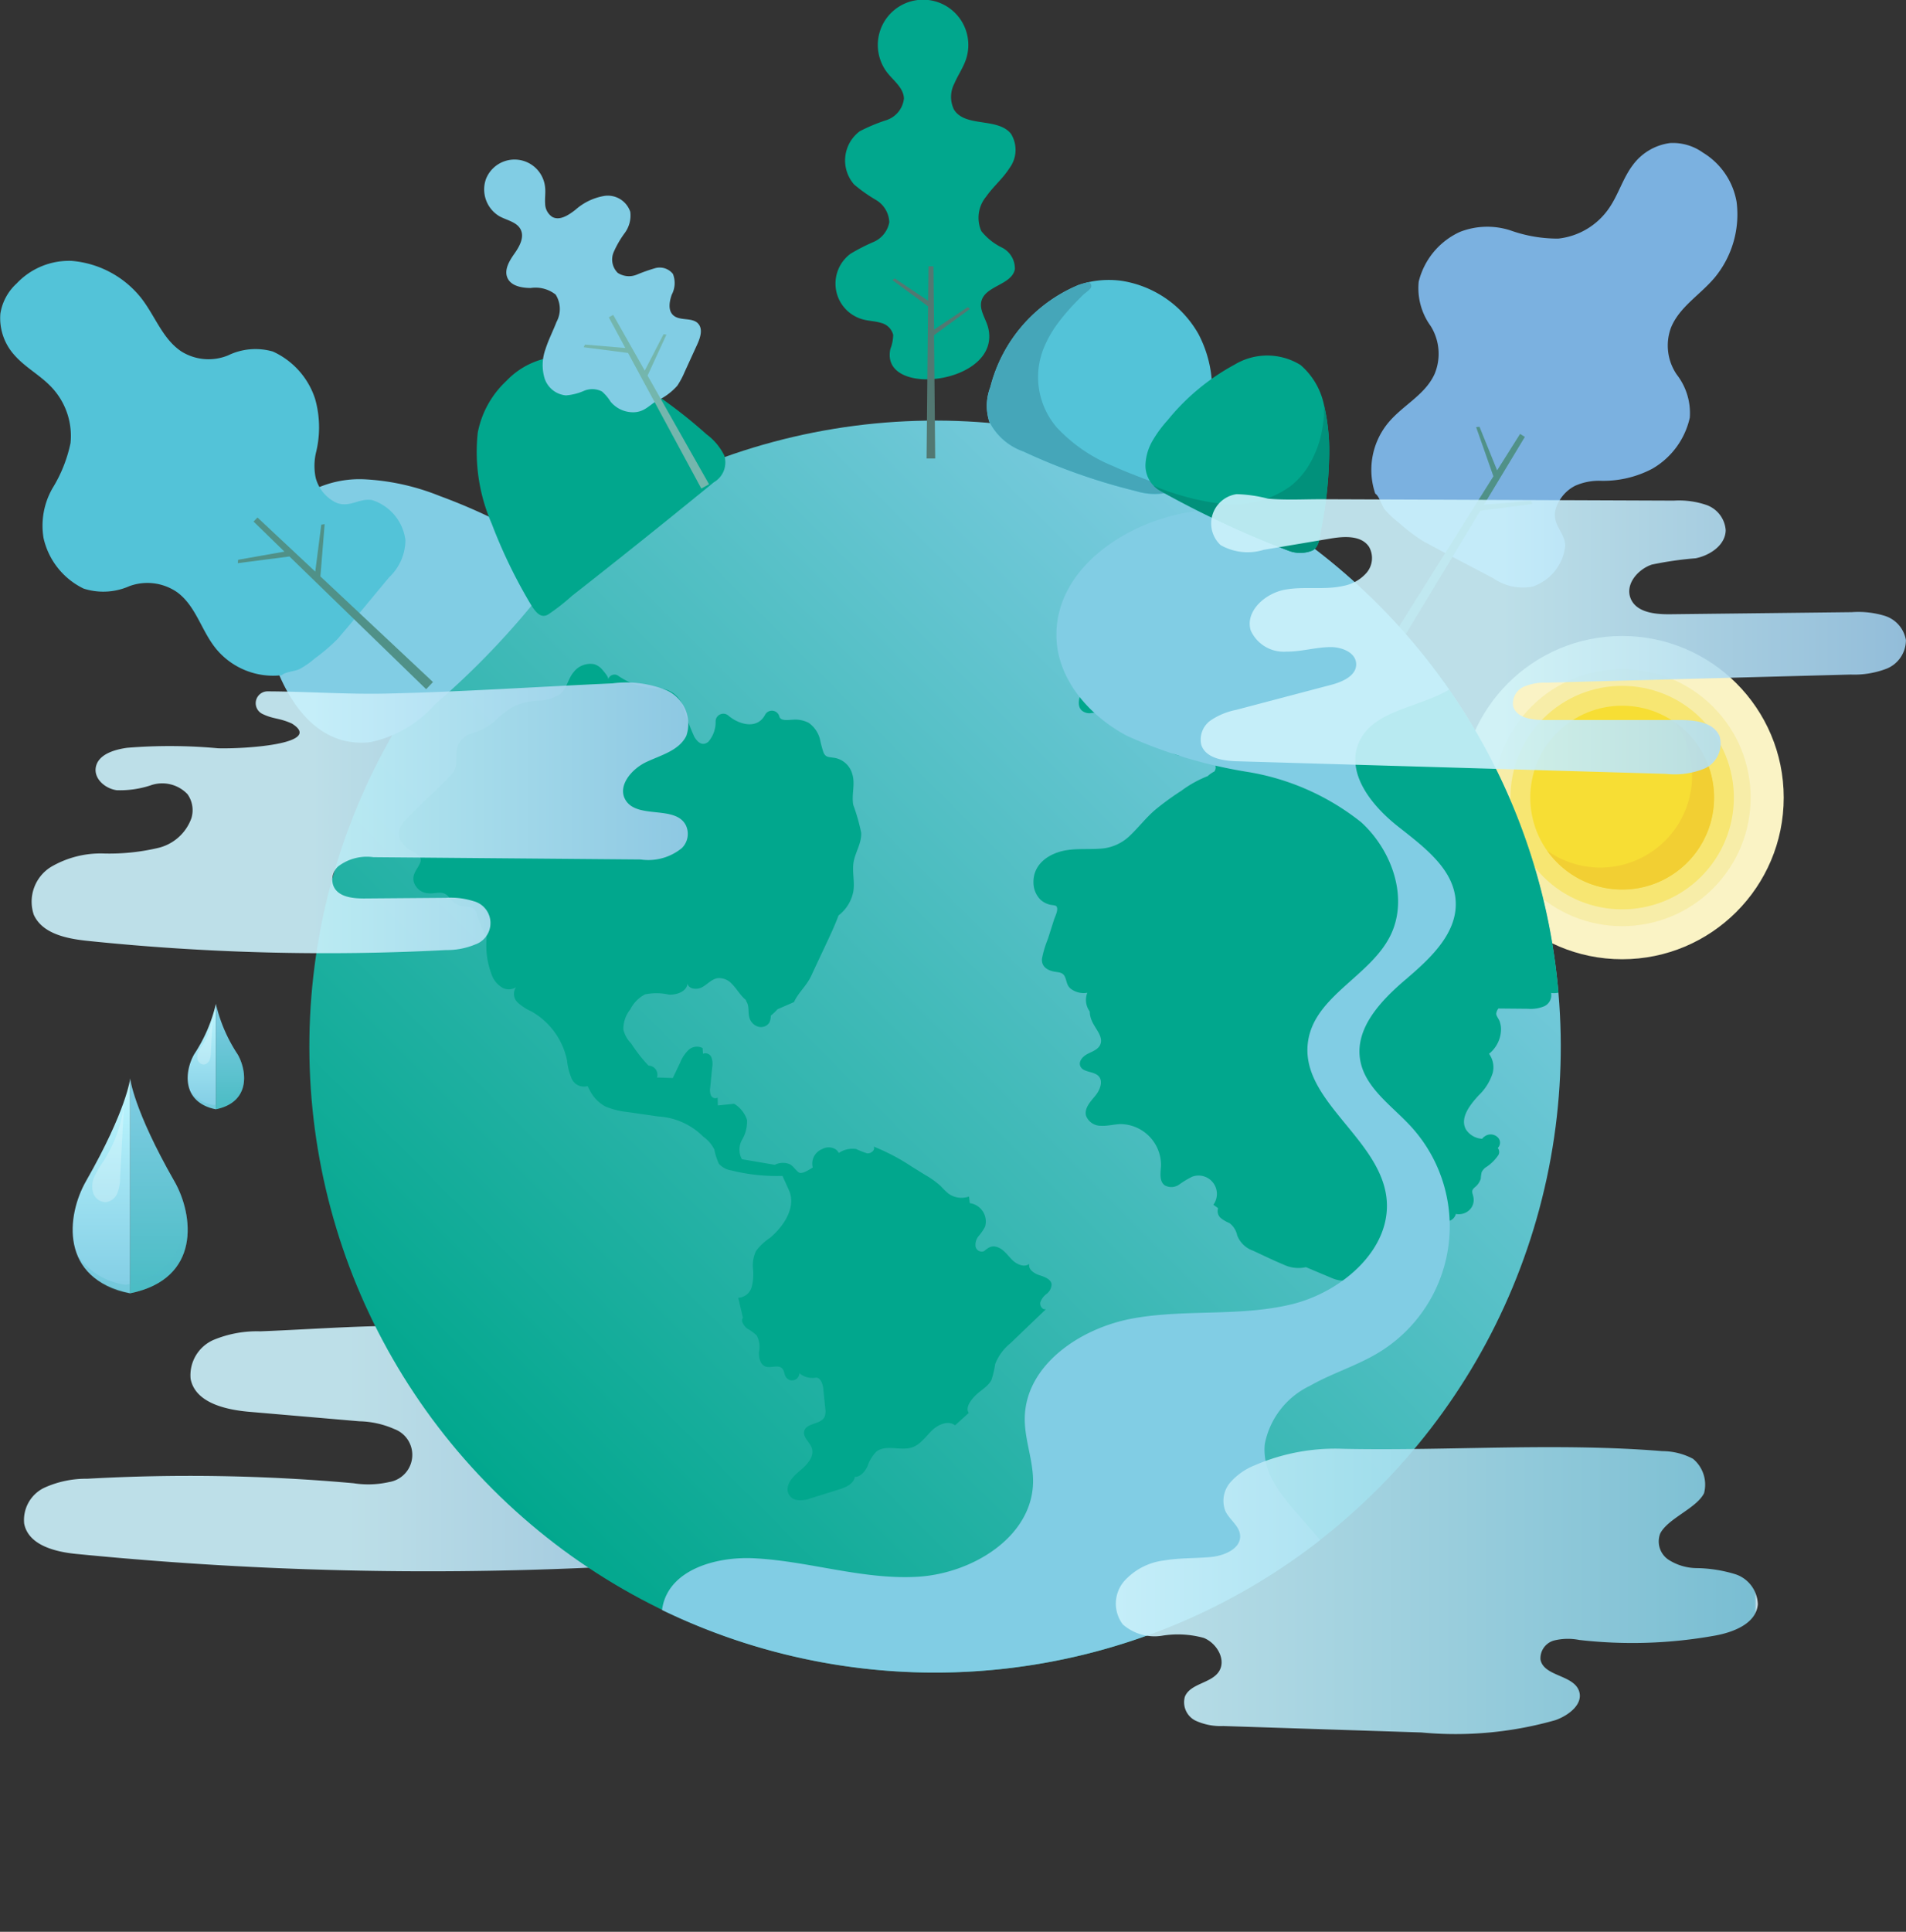 <svg xmlns="http://www.w3.org/2000/svg" xmlns:xlink="http://www.w3.org/1999/xlink" width="103.901" height="105.262" viewBox="0 0 103.901 105.262"><rect x="0" y="0" width="103.901" height="105.262" fill="#333333" stroke="none"/><defs><linearGradient id="a" x1="0.431" y1="0.979" x2="1.417" y2="0.979" gradientUnits="objectBoundingBox"><stop offset="0" stop-color="#ccf2fc"/><stop offset="0.996" stop-color="#7bb1e0"/><stop offset="1" stop-color="#e5f8ff"/></linearGradient><linearGradient id="b" y1="0.5" x2="1" y2="0.5" gradientUnits="objectBoundingBox"><stop offset="0" stop-color="#01a78d"/><stop offset="1" stop-color="#81cde4"/></linearGradient><linearGradient id="e" x1="0.5" y1="1" x2="0.5" gradientUnits="objectBoundingBox"><stop offset="0" stop-color="#81cde4"/><stop offset="0.993" stop-color="#bef7ff"/><stop offset="1" stop-color="#bef7ff"/></linearGradient><linearGradient id="f" x1="0.5" y1="1" x2="0.5" gradientUnits="objectBoundingBox"><stop offset="0" stop-color="#4abcc4"/><stop offset="1" stop-color="#81cde4"/></linearGradient><linearGradient id="g" x1="0.5" y1="1" x2="0.5" y2="-0.897" gradientUnits="objectBoundingBox"><stop offset="0" stop-color="#4abcc4"/><stop offset="1" stop-color="#7bb1e0"/></linearGradient><linearGradient id="k" y1="0.5" x2="1" y2="0.5" gradientUnits="objectBoundingBox"><stop offset="0" stop-color="#ccf2fc"/><stop offset="0.996" stop-color="#81cde4"/><stop offset="1" stop-color="#e5f8ff"/></linearGradient></defs><g transform="translate(1180.752 -709.724)"><path d="M127.031,265.5a4.032,4.032,0,0,1-3.564-1.413c-.83-1-1.095-2.325-2.132-3.1a2.852,2.852,0,0,0-2.611-.341,3.515,3.515,0,0,1-2.5.134,4.04,4.04,0,0,1-2.184-2.757,4.1,4.1,0,0,1,.492-2.715,7.658,7.658,0,0,0,.979-2.457,3.861,3.861,0,0,0-1.07-3.08c-.612-.637-1.423-1.06-2-1.726a3,3,0,0,1-.754-2.246,2.814,2.814,0,0,1,.885-1.641,3.919,3.919,0,0,1,3-1.234,5.408,5.408,0,0,1,3.789,2.022c.762.974,1.163,2.222,2.185,2.908a2.8,2.8,0,0,0,2.556.219,3.422,3.422,0,0,1,2.443-.208,4.282,4.282,0,0,1,2.3,2.58,5.722,5.722,0,0,1,.062,2.867,3.193,3.193,0,0,0-.029,1.44,2.106,2.106,0,0,0,1.111,1.346c.742.3,1.238-.255,1.958-.141a2.632,2.632,0,0,1,1.82,2.182,2.8,2.8,0,0,1-.882,2.021c-.936,1.119-1.858,2.253-2.809,3.359a10.245,10.245,0,0,1-1.25,1.07,4.663,4.663,0,0,1-.835.58C127.737,265.292,127.2,265.318,127.031,265.5Z" transform="matrix(0.208, 0.978, -0.978, 0.208, -872.546, 557.162)" fill="#7bb1e0"/><path d="M240.59,377.32l-.183.028-.328,2.559-3.151-2.949-.212.222,1.681,1.637-2.522.445-.019.184,2.816-.363,7.451,7.232.373-.391-6.137-5.755Z" transform="matrix(0.208, 0.978, -0.978, 0.208, -778.244, 423.407)" fill="#509188"/><path d="M137,799.2a6.144,6.144,0,0,0-2.563.473,2.1,2.1,0,0,0-1.238,2.112c.247,1.3,1.888,1.687,3.2,1.8l6,.516a4.958,4.958,0,0,1,1.9.421,1.5,1.5,0,0,1-.284,2.891,5.145,5.145,0,0,1-1.93.064,99.578,99.578,0,0,0-14.525-.245,5.5,5.5,0,0,0-2.333.489,1.948,1.948,0,0,0-1.1,1.958c.237,1.2,1.751,1.559,2.969,1.662a194.572,194.572,0,0,0,33.3.412,5.776,5.776,0,0,0,2.413-.577,2.03,2.03,0,0,0,1.092-2.065,2.4,2.4,0,0,0-1.717-1.55,14.391,14.391,0,0,1-2.3-.726,1.829,1.829,0,0,1-1.072-1.961,1.982,1.982,0,0,1,2.1-1.109,16.517,16.517,0,0,0,2.545.258c.851-.087,1.749-.789,1.6-1.63-.148-.807-1.093-1.151-1.892-1.333-4.522-1.032-9.034-1.205-13.591-1.857C145.419,798.611,141.205,799.036,137,799.2Z" transform="translate(-1303.561 -16.933)" opacity="0.9" fill="url(#a)"/><circle cx="8.807" cy="8.807" r="8.807" transform="translate(-1101.131 744.378)" fill="#faf3c5"/><circle cx="7.005" cy="7.005" r="7.005" transform="translate(-1102.231 753.185) rotate(-45)" fill="#f7eda8"/><circle cx="6.089" cy="6.089" r="6.089" transform="translate(-1100.935 753.185) rotate(-45)" fill="#f7e672"/><circle cx="5.008" cy="5.008" r="5.008" transform="translate(-1099.407 753.185) rotate(-45)" fill="#f7de34"/><path d="M926.631,484.006a5.007,5.007,0,0,1-6.98,6.979,5.008,5.008,0,1,0,6.98-6.979Z" transform="translate(-2016.063 265.091)" fill="#f2cf33"/><circle cx="22.86" cy="22.86" r="22.86" transform="translate(-1157.018 739.913)" fill="#4b7d74"/><circle cx="34.108" cy="34.108" r="34.108" transform="translate(-1178.015 766.75) rotate(-45)" fill="url(#b)"/><path d="M798.864,789.183a.367.367,0,0,1-.092-.183.173.173,0,0,0-.191-.125.176.176,0,0,0-.151.171,1.133,1.133,0,0,0,.011.218.825.825,0,0,0,.018.094c0,.015.019.1.02.043a.255.255,0,1,0,.385-.219Z" transform="translate(-1907.494 -7.953)" fill="#52877e"/><path d="M679.975,434.523a33.944,33.944,0,0,0-7.34-18.359l-1.77-.573a3.387,3.387,0,0,0-1.244-.233,5.491,5.491,0,0,0-1.819-.823,3.528,3.528,0,0,1-1.808-.666,4.85,4.85,0,0,0-1.457-1.05,6.38,6.38,0,0,0-1.671-.391,3.724,3.724,0,0,0-1.831.028,4.094,4.094,0,0,0-.692.44,2.593,2.593,0,0,1-.807.278,1.536,1.536,0,0,0-.963.849c-.176.363-.265.759-.416,1.132a1.524,1.524,0,0,1-1.356.936,3.469,3.469,0,0,0-2.672,1.724c-.178.343-.481.97-.161,1.315a.643.643,0,0,0,.567.155c.4-.033.79-.109,1.2-.112.172,0,.344,0,.515.015.314.022.266.119.377.361a.931.931,0,0,0,.409.426c.37.2,1.054.129,1.264.534.133.255.1.517.321.742a1.386,1.386,0,0,0,.684.362,4.293,4.293,0,0,0,.949.052,1.814,1.814,0,0,1,.567.059c.264.09.625.43.395.749a1.487,1.487,0,0,0-.33.224l-.024.024a6.168,6.168,0,0,0-1.441.8,14.606,14.606,0,0,0-1.417,1.03c-.506.428-.9.951-1.38,1.408a2.521,2.521,0,0,1-1.682.722c-.6.039-1.2-.015-1.791.082-.927.153-1.819.735-1.795,1.768a1.324,1.324,0,0,0,.4.944,1.192,1.192,0,0,0,.505.256c.071.02.287.027.338.081.15.16-.069.565-.121.73l-.335,1.053a5.66,5.66,0,0,0-.322,1.07c-.041.405.243.616.606.7.3.068.544.014.667.351.082.222.084.4.267.573a1.168,1.168,0,0,0,.93.241,1.063,1.063,0,0,0,.132,1.018,1.351,1.351,0,0,0,.114.508c.185.445.658.876.453,1.313-.12.256-.421.358-.673.486s-.508.387-.415.654c.129.373.724.276,1,.56s.071.781-.191,1.093-.589.668-.491,1.063a.857.857,0,0,0,.818.552c.352.021.7-.079,1.052-.092a2.235,2.235,0,0,1,2.219,2.26c-.021.381-.111.847.2,1.076a.74.74,0,0,0,.788-.04,4.927,4.927,0,0,1,.714-.43,1,1,0,0,1,1.151,1.53l.258.186a.515.515,0,0,0,.117.512,1.839,1.839,0,0,0,.5.3,1.1,1.1,0,0,1,.423.665,1.418,1.418,0,0,0,.858.836c.551.254,1.1.525,1.66.756a1.867,1.867,0,0,0,1.231.145l1.425.6c.324.136.785.23.953-.079l.192.418,2.193.047a3.17,3.17,0,0,0,1.768-.306,1.094,1.094,0,0,0,.386-1.551c-.144-.162-.357-.266-.456-.459-.162-.316.053-.686.26-.975l.1-.143a1.2,1.2,0,0,0,.847-.21.16.16,0,0,0,.225.107.545.545,0,0,0,.278-.348.845.845,0,0,0,.733-.208.755.755,0,0,0,.237-.625c-.024-.292-.189-.4.059-.615a.932.932,0,0,0,.331-.477,1.985,1.985,0,0,1,.05-.358.89.89,0,0,1,.187-.233,2.371,2.371,0,0,0,.724-.695.343.343,0,0,0-.034-.383.409.409,0,0,0,.044-.529.548.548,0,0,0-.774-.09.376.376,0,0,0-.118.116,1.111,1.111,0,0,1-.892-.516c-.337-.625.225-1.334.706-1.856a2.872,2.872,0,0,0,.758-1.216,1.254,1.254,0,0,0-.2-1.042,1.732,1.732,0,0,0,.652-1.395,1.355,1.355,0,0,0-.077-.379c-.038-.112-.189-.3-.184-.41a.57.57,0,0,1,.12-.284l1.6.015a1.936,1.936,0,0,0,.883-.131.663.663,0,0,0,.389-.731A1.109,1.109,0,0,0,679.975,434.523Z" transform="translate(-1775.771 329.289)" fill="#01a78d"/><path d="M355.151,486.641c-.293-.094-.639-.319-.56-.617-.286.209-.7.019-.946-.231s-.46-.574-.8-.687c-.31-.1-.471.017-.727.222a.342.342,0,0,1-.459-.26.752.752,0,0,1,.175-.57,2.748,2.748,0,0,0,.345-.506,1.008,1.008,0,0,0-.835-1.28l-.041-.361a1.221,1.221,0,0,1-1.15-.182,5.016,5.016,0,0,1-.39-.384,4.593,4.593,0,0,0-.816-.591l-.766-.473a11.294,11.294,0,0,0-2.076-1.092c.109.184-.148.395-.36.367a4.813,4.813,0,0,1-.594-.234,1.334,1.334,0,0,0-.946.216.539.539,0,0,0-.158-.19.725.725,0,0,0-.753-.02.849.849,0,0,0-.508,1c-.247.159-.537.329-.7.294s-.367-.4-.572-.479a.98.98,0,0,0-.8.04l-1.791-.306a1.091,1.091,0,0,1,.013-1.067,1.94,1.94,0,0,0,.267-1.07,1.619,1.619,0,0,0-.7-.883l-.892.09q-.005-.212-.011-.423a.263.263,0,0,1-.363-.122.761.761,0,0,1-.041-.428l.108-1.112a1.013,1.013,0,0,0-.047-.543.349.349,0,0,0-.455-.187l-.022-.311a.671.671,0,0,0-.769.107,1.967,1.967,0,0,0-.455.689l-.4.836-.863-.029a.492.492,0,0,0-.46-.645,8.249,8.249,0,0,1-.95-1.213,1.568,1.568,0,0,1-.421-.759,1.688,1.688,0,0,1,.375-1.09,1.874,1.874,0,0,1,.8-.819,3.057,3.057,0,0,1,1.3.01c.438.027.98-.17,1.023-.607.054.323.527.358.811.195s.518-.441.842-.487a.95.95,0,0,1,.764.316c.2.2.354.448.543.662a2.28,2.28,0,0,0,.223.218.14.14,0,0,0,.024.078c.171.26.081.58.162.867a.7.7,0,0,0,.5.51.55.55,0,0,0,.592-.227,1.049,1.049,0,0,0,.08-.381,3.466,3.466,0,0,0,.366-.348l.894-.389c.253-.538.681-.878.933-1.416l.233-.5.192-.409.4-.852c.239-.508.477-1.018.672-1.544a2.152,2.152,0,0,0,.8-1.276c.1-.531-.063-1.066.016-1.595.085-.566.442-1.035.419-1.627a10.145,10.145,0,0,0-.431-1.521c-.107-.56.118-1.125-.054-1.684a1.222,1.222,0,0,0-1.043-.893c-.293-.043-.424-.03-.535-.305a5.486,5.486,0,0,1-.162-.6,1.576,1.576,0,0,0-.634-.991,1.556,1.556,0,0,0-.849-.173c-.213,0-.7.105-.757-.19a.422.422,0,0,0-.764-.1c-.419.838-1.413.568-2,.076a.421.421,0,0,0-.707.293,1.64,1.64,0,0,1-.393,1.119c-.326.271-.591.026-.764-.256a14.38,14.38,0,0,1-.673-1.811,1.428,1.428,0,0,0-1.376-.834,3.869,3.869,0,0,1-2.129-.708.356.356,0,0,0-.52.212c.026-.126-.218-.406-.305-.508a.953.953,0,0,0-.451-.315,1.141,1.141,0,0,0-1.12.419c-.311.354-.372.889-.729,1.2a2.333,2.333,0,0,1-1.284.367,3.883,3.883,0,0,0-1.181.273,4.811,4.811,0,0,0-1.122.848,3.279,3.279,0,0,1-1.226.651,1.152,1.152,0,0,0-.814.8c-.126.46.075.974-.248,1.371a19.012,19.012,0,0,1-1.363,1.357c-.418.418-.87.82-1.259,1.266a.937.937,0,0,0-.247.982,1.358,1.358,0,0,0,.535.576c.258.181.714.332.566.7-.14.35-.434.586-.362,1a.864.864,0,0,0,.791.668c.24.035.471-.046.707-.025.339.03.415.256.639.465a1.047,1.047,0,0,0,.584.278c.3.047.533-.009.687.3a6.707,6.707,0,0,0,.5,1.257,1.239,1.239,0,0,0,.08.1,4.469,4.469,0,0,0,.313,2.17,1.339,1.339,0,0,0,.524.591.727.727,0,0,0,.76-.016.644.644,0,0,0,.081.824,2.74,2.74,0,0,0,.755.494,3.985,3.985,0,0,1,1.946,2.679,3.313,3.313,0,0,0,.258,1,.73.73,0,0,0,.858.392l.108.2a2.038,2.038,0,0,0,.863.908,4.184,4.184,0,0,0,1.228.307l1.675.242a3.755,3.755,0,0,1,2.436,1.1,1.859,1.859,0,0,1,.6.694,3.372,3.372,0,0,0,.252.782,1.136,1.136,0,0,0,.676.361,10.222,10.222,0,0,0,2.789.3l.348.769c.415.919-.257,1.958-1.029,2.606a3.015,3.015,0,0,0-.76.714,1.822,1.822,0,0,0-.166.975,2.75,2.75,0,0,1-.074.994.8.8,0,0,1-.731.582l.257,1.092c-.144.159.061.449.23.582a2.7,2.7,0,0,1,.518.377,1.326,1.326,0,0,1,.128.9c-.015.309.059.686.35.792s.7-.12.915.109c.115.121.108.314.194.457a.4.4,0,0,0,.741-.2,1.09,1.09,0,0,0,.856.248c.164-.024.25.054.334.2a1.162,1.162,0,0,1,.12.477l.1.987a.841.841,0,0,1-.045.483c-.216.408-.982.312-1.1.759-.086.336.3.6.412.923.157.462-.253.908-.628,1.22s-.8.737-.669,1.207a.622.622,0,0,0,.527.412,1.56,1.56,0,0,0,.712-.1l1.54-.48c.371-.116.8-.3.863-.684.315,0,.55-.289.687-.573a2.135,2.135,0,0,1,.482-.8c.526-.422,1.332-.02,1.969-.242.446-.156.725-.584,1.063-.913s.89-.57,1.265-.283l.746-.676c-.217-.306.161-.768.438-1.021s.632-.445.8-.782a5.044,5.044,0,0,0,.2-.857,2.709,2.709,0,0,1,.826-1.13l1.945-1.865c-.185.058-.351-.179-.31-.37a.976.976,0,0,1,.342-.461.677.677,0,0,0,.272-.494C355.806,486.875,355.444,486.734,355.151,486.641Z" transform="translate(-1479.232 292.571)" fill="#01a78d"/><path d="M546.374,657h0Z" transform="translate(-1681.75 110.153)" fill="#52877e"/><path d="M551.014,125.828a2.181,2.181,0,0,0,.152-.769.9.9,0,0,0-.667-.649c-.312-.1-.646-.1-.963-.184a2.022,2.022,0,0,1-.693-3.585,10.43,10.43,0,0,1,1.264-.646,1.458,1.458,0,0,0,.847-1.068,1.476,1.476,0,0,0-.719-1.211,8.335,8.335,0,0,1-1.2-.849,1.985,1.985,0,0,1,.31-2.9,9.5,9.5,0,0,1,1.467-.61,1.4,1.4,0,0,0,.94-1.17c-.014-.567-.545-.958-.9-1.4a2.467,2.467,0,1,1,4.283-.739c-.155.463-.443.87-.635,1.319a1.579,1.579,0,0,0-.026,1.41c.6,1,2.381.42,3.112,1.327a1.663,1.663,0,0,1-.083,1.876c-.357.566-.886,1-1.269,1.55a1.8,1.8,0,0,0-.264,1.878,3.266,3.266,0,0,0,1.128.9,1.271,1.271,0,0,1,.7,1.182c-.168.849-1.6.891-1.821,1.727-.133.5.253.976.372,1.48C557.073,127.75,550.415,128.543,551.014,125.828Z" transform="translate(-1683.228 602.908)" fill="#01a78d"/><path d="M581.9,248.149l-.129-.09-1.831,1.221-.036-3.447h-.27l-.021,1.874-1.817-1.212-.129.091,1.943,1.427-.079,8.293H580l-.064-6.719Z" transform="translate(-1709.772 478.402)" fill="#527872"/><path d="M.629,8.425A6,6,0,0,1,.513,3.346,5.772,5.772,0,0,1,3.653.708,12.673,12.673,0,0,1,7.783.017a31.424,31.424,0,0,1,4.9.224c.658.082,1.871.262,2.214.828a2.229,2.229,0,0,1,.061,1.652,43.952,43.952,0,0,1-3.16,7.928,6.437,6.437,0,0,1-2.5,3.229C5.6,15.867,1.936,11.359.629,8.425Z" transform="translate(-1163.998 733.816) rotate(22)" fill="#81cde4"/><path d="M490.292,424.206a4.454,4.454,0,0,1,2.456-3.18c1.209-.69,2.568-1.094,3.758-1.817a8.05,8.05,0,0,0,1.72-12.356c-1.046-1.127-2.493-2.093-2.737-3.612-.277-1.727,1.146-3.219,2.478-4.354s2.82-2.5,2.734-4.251c-.088-1.787-1.764-3-3.169-4.111s-2.806-2.855-2.127-4.511c.741-1.808,3.27-1.924,4.934-2.927a34.3,34.3,0,0,0-9.007-8.871c-1.492-.364-3-1-4.553-.867-3.536.305-7.992,2.932-7.839,6.95.087,2.287,1.824,4.237,3.846,5.31a26.058,26.058,0,0,0,6.557,1.961,13.387,13.387,0,0,1,6.208,2.746c1.69,1.543,2.606,4.151,1.577,6.2-1.094,2.175-4.036,3.243-4.46,5.64-.561,3.176,3.695,5.237,4.23,8.417.482,2.863-2.319,5.322-5.14,6.007s-5.8.253-8.661.772-5.861,2.545-5.888,5.448c-.011,1.168.47,2.3.453,3.466-.044,2.994-3.322,4.993-6.311,5.162s-5.918-.86-8.909-1.009c-2.037-.1-4.547.6-4.969,2.6-.015.073-.027.147-.036.22a34.137,34.137,0,0,0,35.869-3.811C491.972,427.757,490.094,426.254,490.292,424.206Z" transform="translate(-1602.099 364.213)" fill="#81cde4"/><path d="M682.22,270.57a5.848,5.848,0,0,1,4.168,2.893,6.493,6.493,0,0,1,.721,3.616,11.958,11.958,0,0,1-.892,3.485,2.71,2.71,0,0,1-.855,1.3,3.1,3.1,0,0,1-2.37.163,33.222,33.222,0,0,1-6.15-2.161,3.305,3.305,0,0,1-1.852-1.614,2.813,2.813,0,0,1,.053-1.894,8.212,8.212,0,0,1,4.819-5.568A5.1,5.1,0,0,1,682.22,270.57Z" transform="translate(-1801.811 454.459)" fill="#53c3d8"/><path d="M681.694,281.626a8.622,8.622,0,0,1-3.018-2.077,4.207,4.207,0,0,1-.7-4.383,6.224,6.224,0,0,1,.76-1.321,11.033,11.033,0,0,1,.872-1.028c.162-.172.33-.341.5-.508.109-.108.431-.3.44-.454a.276.276,0,0,0-.118-.24,5.039,5.039,0,0,0-.564.156,8.212,8.212,0,0,0-4.819,5.568,2.813,2.813,0,0,0-.053,1.894,3.305,3.305,0,0,0,1.852,1.614,33.216,33.216,0,0,0,6.15,2.161,3.586,3.586,0,0,0,2.112-.018C683.974,282.519,682.808,282.132,681.694,281.626Z" transform="translate(-1801.811 453.477)" fill="#45a6b9"/><path d="M758.99,329.786a11.1,11.1,0,0,0,.461-2.988,3.928,3.928,0,0,0-.713-2.419,3.45,3.45,0,0,0-3.494-.888,12.106,12.106,0,0,0-4.264,2.052,6.649,6.649,0,0,0-1.056.874,2.831,2.831,0,0,0-.7,1.176,1.581,1.581,0,0,0,.435,1.59,53.321,53.321,0,0,0,6.046,4.892,1.761,1.761,0,0,0,1.133.279c.5-.035.659-.672.881-1.146A21.633,21.633,0,0,0,758.99,329.786Z" transform="translate(-1924.53 598.425) rotate(-14)" fill="#01a78d"/><path d="M760.889,357.6a5.711,5.711,0,0,1-1.353,1.974,4.25,4.25,0,0,1-1.131.752,5.333,5.333,0,0,1-3.834.042,13.814,13.814,0,0,1-3.4-1.866,1.51,1.51,0,0,0,.283.354,53.329,53.329,0,0,0,6.046,4.893,1.762,1.762,0,0,0,1.133.279c.5-.035.659-.672.881-1.146a21.641,21.641,0,0,0,1.27-3.423,11.19,11.19,0,0,0,.461-2.952,4.6,4.6,0,0,0-.137.517Q761.01,357.32,760.889,357.6Z" transform="translate(-1933.448 570.064) rotate(-14)" fill="#01917b"/><path d="M777.023,372.61a1.676,1.676,0,0,0-1.136-1.318,4.929,4.929,0,0,0-1.812-.206l-9.916.114c-.822.009-1.838-.1-2.144-.865s.384-1.575,1.149-1.839a18.789,18.789,0,0,1,2.4-.346c.793-.163,1.627-.726,1.634-1.535a1.578,1.578,0,0,0-1.036-1.364,4.634,4.634,0,0,0-1.789-.243l-6.822-.027-12.454-.048c-.946,0-1.918.056-2.86-.034a7.6,7.6,0,0,0-1.7-.243,1.613,1.613,0,0,0-.877,2.773,2.979,2.979,0,0,0,2.356.26l3.646-.615c.748-.126,1.678-.179,2.095.455a1.237,1.237,0,0,1-.12,1.393,2.2,2.2,0,0,1-1.268.73c-1.054.243-2.17.009-3.232.216s-2.147,1.181-1.831,2.215a1.972,1.972,0,0,0,1.941,1.153c.806.009,1.6-.24,2.4-.247.62-.006,1.383.29,1.408.91.026.641-.733.981-1.354,1.144l-5.193,1.368a3.745,3.745,0,0,0-1.387.574,1.276,1.276,0,0,0-.511,1.325c.233.729,1.18.88,1.946.9l23.389.687a4.309,4.309,0,0,0,2.1-.29,1.48,1.48,0,0,0,.818-1.767c-.328-.763-1.344-.878-2.174-.878H757.25c-.661,0-1.507-.141-1.645-.787a1,1,0,0,1,.593-1.029,2.931,2.931,0,0,1,1.249-.218l16.564-.442a4.935,4.935,0,0,0,1.961-.321A1.681,1.681,0,0,0,777.023,372.61Z" transform="translate(-1853.878 371.994)" opacity="0.9" fill="url(#a)"/><path d="M127.031,265.5a4.032,4.032,0,0,1-3.564-1.413c-.83-1-1.095-2.325-2.132-3.1a2.852,2.852,0,0,0-2.611-.341,3.515,3.515,0,0,1-2.5.134,4.04,4.04,0,0,1-2.184-2.757,4.1,4.1,0,0,1,.492-2.715,7.658,7.658,0,0,0,.979-2.457,3.861,3.861,0,0,0-1.07-3.08c-.612-.637-1.423-1.06-2-1.726a3,3,0,0,1-.754-2.246,2.814,2.814,0,0,1,.885-1.641,3.919,3.919,0,0,1,3-1.234,5.408,5.408,0,0,1,3.789,2.022c.762.974,1.163,2.222,2.185,2.908a2.8,2.8,0,0,0,2.556.219,3.422,3.422,0,0,1,2.443-.208,4.282,4.282,0,0,1,2.3,2.58,5.722,5.722,0,0,1,.062,2.867,3.193,3.193,0,0,0-.029,1.44,2.106,2.106,0,0,0,1.111,1.346c.742.3,1.238-.255,1.958-.141a2.632,2.632,0,0,1,1.82,2.182,2.8,2.8,0,0,1-.882,2.021c-.936,1.119-1.858,2.253-2.809,3.359a10.245,10.245,0,0,1-1.25,1.07,4.663,4.663,0,0,1-.835.58C127.737,265.292,127.2,265.318,127.031,265.5Z" transform="translate(-1292.419 481.015)" fill="#53c3d8"/><path d="M240.59,377.32l-.183.028-.328,2.559-3.151-2.949-.212.222,1.681,1.637-2.522.445-.019.184,2.816-.363,7.451,7.232.373-.391-6.137-5.755Z" transform="translate(-1403.645 360.964)" fill="#509188"/><path d="M303.746,336.355a9.787,9.787,0,0,1-.764-4.97,5.191,5.191,0,0,1,1.558-2.816,4.288,4.288,0,0,1,2.536-1.3,7.542,7.542,0,0,1,4.25,1.17,26.513,26.513,0,0,1,4.122,3.033,3.2,3.2,0,0,1,.969,1.151,1.244,1.244,0,0,1-.563,1.464q-2.563,2.095-5.156,4.155-1.282,1.019-2.572,2.03a11.538,11.538,0,0,1-1.306,1.021c-.361.207-.624-.028-.931-.52A27.882,27.882,0,0,1,303.746,336.355Z" transform="translate(-1457.69 401.913)" fill="#01a78d"/><path d="M159.632,463.315a5.832,5.832,0,0,1,2.945.376,2.006,2.006,0,0,1,1.078,2.485c-.393.8-1.374,1.047-2.177,1.424s-1.589,1.3-1.14,2.063c.632,1.079,2.747.26,3.3,1.4a1.088,1.088,0,0,1-.222,1.224,2.886,2.886,0,0,1-2.254.624l-14.563-.124a2.566,2.566,0,0,0-1.933.512.974.974,0,0,0-.269.987c.21.659,1.042.755,1.713.75l4.428-.035a4.091,4.091,0,0,1,1.5.176,1.234,1.234,0,0,1,.1,2.369,4,4,0,0,1-1.577.3,125.8,125.8,0,0,1-19.546-.5c-1.133-.118-2.459-.385-2.93-1.422a2.228,2.228,0,0,1,.925-2.6,5.338,5.338,0,0,1,2.865-.739,11.618,11.618,0,0,0,2.975-.3,2.554,2.554,0,0,0,1.827-1.624,1.5,1.5,0,0,0-.215-1.31,1.9,1.9,0,0,0-2.033-.47,5.342,5.342,0,0,1-1.824.256c-.612-.084-1.227-.6-1.145-1.212.1-.728.993-1,1.72-1.1a28.7,28.7,0,0,1,4.947.027c1.459.042,5.807-.236,4.026-1.348-.714-.321-1-.229-1.608-.526a.647.647,0,0,1,.287-1.228c2.157.009,4.313.169,6.472.122C151.415,463.778,155.527,463.5,159.632,463.315Z" transform="translate(-1306.995 283.645)" opacity="0.9" fill="url(#a)"/><path d="M433.758,284.811c-.285-.27-.2-.738-.074-1.109a1.35,1.35,0,0,0,.066-1.134.921.921,0,0,0-.963-.315,9.6,9.6,0,0,0-1.015.358,1.124,1.124,0,0,1-1.03-.1,1.024,1.024,0,0,1-.226-1.122,5.41,5.41,0,0,1,.609-1.053,1.6,1.6,0,0,0,.3-1.152,1.292,1.292,0,0,0-1.393-.87,3.155,3.155,0,0,0-1.6.762c-.37.287-.855.611-1.265.383a.884.884,0,0,1-.383-.729c-.021-.285.029-.572,0-.858a1.674,1.674,0,0,0-3.231-.462,1.7,1.7,0,0,0,.745,2.019c.405.222.943.306,1.151.719.216.429-.068.931-.345,1.323s-.57.884-.371,1.321.777.54,1.262.543a1.774,1.774,0,0,1,1.362.359,1.472,1.472,0,0,1,.046,1.492c-.192.5-.44.973-.6,1.482a2.53,2.53,0,0,0-.055,1.572,1.354,1.354,0,0,0,1.168.947,3.023,3.023,0,0,0,.98-.246,1.158,1.158,0,0,1,.981.03,2.379,2.379,0,0,1,.472.554,1.593,1.593,0,0,0,1.267.581c.552-.017.8-.334,1.226-.607a3.4,3.4,0,0,0,1.146-.839,4.478,4.478,0,0,0,.4-.749l.686-1.5c.168-.366.322-.838.051-1.136C434.8,284.914,434.116,285.151,433.758,284.811Z" transform="translate(-1577.819 442.082)" fill="#81cde4"/><path d="M453.824,317.766l-.159-.017-1.024,1.979-1.72-3.036-.24.132.9,1.671-2.2-.184-.07.144,2.421.312,3.992,7.387.422-.233L452.794,320Z" transform="translate(-1598.246 410.19)" fill="#74b6ad"/><g transform="translate(-1176.791 768.488)"><path d="M161.444,661.886c-1.054,1.845-1.473,5.32,2.409,6.108V656.288S163.679,657.974,161.444,661.886Z" transform="translate(-160.718 -656.288)" fill="url(#e)"/><path d="M187.608,661.886c1.054,1.845,1.473,5.32-2.409,6.108V656.288S185.373,657.974,187.608,661.886Z" transform="translate(-182.064 -656.288)" fill="url(#f)"/><path d="M168.043,699.517c.886,1.907,1,4.974-2.614,5.709a3.839,3.839,0,0,1-2.628-1.59,3.615,3.615,0,0,0,2.868,2.051c3.882-.789,3.463-4.263,2.409-6.108Z" transform="translate(-162.534 -693.981)" opacity="0.28" fill="url(#g)" style="mix-blend-mode:multiply;isolation:isolate"/><path d="M169.635,670.268a5.794,5.794,0,0,0-.478.8,1.278,1.278,0,0,0-.082.908.731.731,0,0,0,.7.515.793.793,0,0,0,.625-.5,2.336,2.336,0,0,0,.145-.824l.192-3.6.022-.429A7.373,7.373,0,0,1,169.635,670.268Z" transform="translate(-167.96 -665.749)" fill="#fff" opacity="0.25"/></g><g transform="translate(-1170.521 764.421)"><path d="M161.074,659.034c-.517.9-.723,2.61,1.182,3v-5.742A8.43,8.43,0,0,1,161.074,659.034Z" transform="translate(-160.718 -656.288)" fill="url(#e)"/><path d="M186.381,659.034c.517.9.723,2.61-1.182,3v-5.742A8.429,8.429,0,0,0,186.381,659.034Z" transform="translate(-183.661 -656.288)" fill="url(#f)"/><path d="M165.373,699.517c.434.936.492,2.44-1.283,2.8a1.883,1.883,0,0,1-1.289-.78,1.774,1.774,0,0,0,1.407,1.006c1.9-.387,1.7-2.091,1.182-3Z" transform="translate(-162.67 -696.801)" opacity="0.28" fill="url(#g)" style="mix-blend-mode:multiply;isolation:isolate"/><path d="M169.324,668.673a2.838,2.838,0,0,0-.235.392.627.627,0,0,0-.04.445.359.359,0,0,0,.342.252.389.389,0,0,0,.306-.245,1.146,1.146,0,0,0,.071-.4l.094-1.765.011-.21A3.618,3.618,0,0,1,169.324,668.673Z" transform="translate(-168.502 -666.456)" fill="#fff" opacity="0.25"/></g><path d="M728.061,869.159a7.569,7.569,0,0,0-2.149-.333,2.886,2.886,0,0,1-1.511-.469,1.2,1.2,0,0,1-.435-1.412c.413-.824,1.981-1.375,2.391-2.2a1.825,1.825,0,0,0-.606-1.877,3.583,3.583,0,0,0-1.666-.415c-5.749-.471-11.6-.01-17.369-.125a11.037,11.037,0,0,0-4.837.89,3.5,3.5,0,0,0-1.353.945,1.532,1.532,0,0,0-.261,1.56c.221.465.747.787.8,1.3.07.741-.861,1.13-1.6,1.2-.844.075-1.7.044-2.534.185a3.489,3.489,0,0,0-2.2,1.147,1.882,1.882,0,0,0-.06,2.339,2.618,2.618,0,0,0,2.139.617,5.293,5.293,0,0,1,2.28.121c.712.288,1.241,1.2.815,1.839s-1.561.639-1.851,1.367a1.118,1.118,0,0,0,.582,1.3,3.26,3.26,0,0,0,1.508.293l10.8.351a19.892,19.892,0,0,0,7.313-.672c.716-.254,1.535-.873,1.284-1.591-.311-.886-1.928-.787-2.1-1.711a1.006,1.006,0,0,1,.736-1.036,3.177,3.177,0,0,1,1.375-.031,25.389,25.389,0,0,0,7.409-.238c1.021-.185,2.245-.667,2.326-1.7A1.772,1.772,0,0,0,728.061,869.159Z" transform="translate(-1814.217 -73.658)" opacity="0.9" fill="url(#k)"/></g></svg>